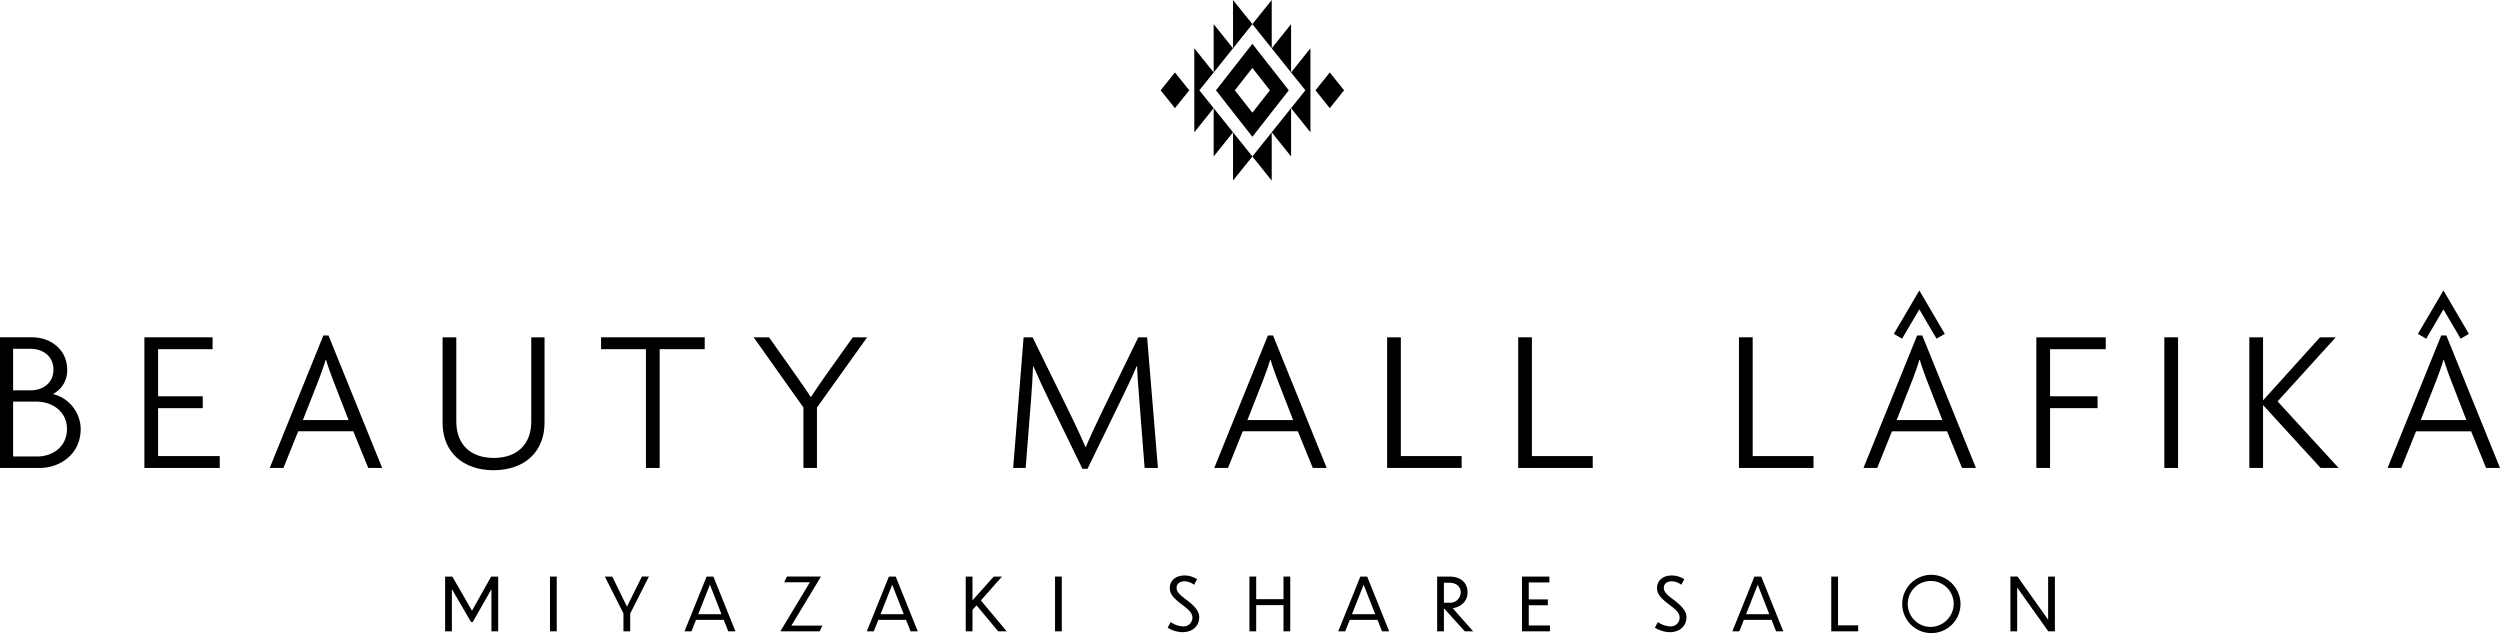 <svg xmlns="http://www.w3.org/2000/svg" xmlns:xlink="http://www.w3.org/1999/xlink" width="639.725" height="162.001" viewBox="0 0 639.725 162.001"><defs><style>.a{clip-path:url(#a);}</style><clipPath id="a"><rect width="639.725" height="87.678"/></clipPath></defs><g transform="translate(0.275 74.324)"><g class="a" transform="translate(-0.275 -0.001)"><path d="M13.52,24.256a6.713,6.713,0,0,0,3.669-6.237c0-5.188-4.3-8.28-8.962-8.28H0V43.174H10.114c5.4,0,10.533-3.668,10.533-9.957a9.318,9.318,0,0,0-7.127-8.961M3.354,12.675H7.7c3.3,0,5.975,1.886,5.975,5.345,0,3.406-2.672,5.293-5.817,5.293H3.354ZM9.485,40.238H3.354V26.194H9.223c4.3,0,7.913,2.621,7.913,7.023,0,4.453-3.563,7.021-7.651,7.021" transform="translate(0 2.249)"/><path d="M33.527,27.871H44.951V24.832H33.527V12.779h13.94V9.74H30.016V43.173H49.3v-3.04H33.527Z" transform="translate(6.931 2.25)"/><path d="M71.112,9.356H69.8l-13.729,33.9h3.512l3.773-9.379h14.1l3.826,9.379h3.563ZM64.561,31,68.6,20.728c.576-1.52,1.258-3.354,1.782-5.137h.1c.524,1.782,1.205,3.616,1.781,5.137L76.248,31Z" transform="translate(12.947 2.161)"/><path d="M118.1,31.592V9.74H114.7V31.278c0,5.816-3.563,9.328-9.591,9.328s-9.589-3.512-9.589-9.328V9.74H92.006V31.592c0,7.6,5.293,12.158,13.049,12.158S118.1,39.19,118.1,31.592" transform="translate(21.243 2.25)"/><path d="M124.961,12.779h11.477V43.173h3.51V12.779h11.529V9.74H124.961Z" transform="translate(28.852 2.249)"/><path d="M174.811,19.906c-1.1,1.572-2.411,3.459-3.459,5.084h-.1c-1.049-1.678-2.358-3.512-3.459-5.084L160.609,9.74h-3.93l12.735,17.973v15.46h3.459V27.713L185.711,9.74h-3.668Z" transform="translate(36.176 2.25)"/><path d="M244.267,43.173h3.406L244.9,9.74h-2.254l-9.117,18.708c-1.52,3.144-3.04,6.34-4.3,9.381h-.1c-1.31-3.092-2.934-6.5-4.349-9.381L215.6,9.74H213.3l-2.672,33.433h3.2l1.363-17.346c.209-2.515.418-5.817.523-8.647h.106c1.257,2.936,2.83,6.289,4.087,8.856l8.438,17.346h1.31l8.437-17.346c1.311-2.724,2.987-6.131,4.141-8.908h.1c.1,2.83.367,5.869.576,8.7Z" transform="translate(48.631 2.25)"/><path d="M266.164,9.356l-13.731,33.9h3.512l3.773-9.379h14.1l3.826,9.379H281.2l-13.729-33.9ZM272.609,31H260.922l4.035-10.271c.577-1.52,1.258-3.354,1.782-5.137h.1c.524,1.782,1.205,3.616,1.781,5.137Z" transform="translate(58.285 2.161)"/><path d="M291.879,9.74h-3.511V43.173h19.075V40.134H291.879Z" transform="translate(66.582 2.249)"/><path d="M319.128,9.74h-3.511V43.173h19.075V40.134H319.128Z" transform="translate(72.873 2.249)"/><path d="M365.024,9.74h-3.51V43.173h19.075V40.134H365.024Z" transform="translate(83.47 2.249)"/><path d="M401.128,9.356,387.4,43.261h3.512l3.773-9.379h14.1l3.826,9.379h3.563l-13.729-33.9ZM407.575,31H395.888l4.035-10.271c.577-1.52,1.258-3.354,1.782-5.137h.1c.524,1.782,1.205,3.616,1.781,5.137Z" transform="translate(89.447 2.161)"/><path d="M423.334,43.173h3.51v-15.3H439V24.832H426.844V12.779H441.1V9.74H423.334Z" transform="translate(97.744 2.249)"/><rect width="3.51" height="33.433" transform="translate(553.832 11.989)"/><path d="M490.461,43.173,474.844,26.141l14.883-16.4h-4.035L471.176,25.827h-.053V9.74h-3.51V43.173h3.51V27.137h.053L485.85,43.173Z" transform="translate(107.968 2.249)"/><path d="M521.558,43.261h3.563l-13.729-33.9h-1.311l-13.729,33.9h3.51l3.774-9.379h14.1ZM504.841,31l4.035-10.271c.576-1.52,1.258-3.354,1.782-5.137h.1c.523,1.782,1.205,3.616,1.781,5.137L516.528,31Z" transform="translate(114.603 2.161)"/><path d="M400.236,4.837l4.4,7.511,2.112-1.238L400.238,0l-6.527,11.11,2.111,1.24Z" transform="translate(90.904 0.001)"/><path d="M509.188,4.837l4.4,7.511L515.7,11.11,509.191,0l-6.527,11.11,2.111,1.24Z" transform="translate(116.061 0.001)"/><path d="M99.41,68.215l-5.033-8.733h-1.84V73.493h1.727v-10.8l4.9,8.414h.451l4.771-8.4V73.493h1.727V59.482h-1.8Z" transform="translate(21.366 13.734)"/><rect width="1.728" height="14.011" transform="translate(140.736 73.216)"/><path d="M131.4,67.182l-3.757-7.7h-1.9L130.5,68.91v4.583h1.728V68.947l4.789-9.466h-1.8Z" transform="translate(29.034 13.734)"/><path d="M147.957,59.482,142.3,73.492h1.785l1.164-2.93h7.1l1.146,2.93h1.84L149.7,59.482Zm-2.142,9.634,2.986-7.55,2.966,7.55Z" transform="translate(32.856 13.735)"/><path d="M172.525,59.613l-.018-.132h-8.621l-.694,1.466h6.573l-7.475,12.414.02.132h9.953l.7-1.465h-7.926Z" transform="translate(37.471 13.734)"/><path d="M185.854,59.482,180.2,73.492h1.785l1.164-2.93h7.1l1.146,2.93h1.84L187.6,59.482Zm-2.142,9.634,2.986-7.55,2.966,7.55Z" transform="translate(41.606 13.735)"/><path d="M210.044,59.482h-2.122l-5.428,6.086V59.482h-1.728V73.493h1.728V68.008l1.033-1.164,5.54,6.649h2.18l-6.612-7.907Z" transform="translate(46.355 13.734)"/><rect width="1.728" height="14.011" transform="translate(269.975 73.216)"/><path d="M247.465,65.412c-1.747-1.3-2.442-2.029-2.442-3.023,0-.7.489-1.653,2.1-1.653a4.33,4.33,0,0,1,2.384.9l.771-1.427a6.083,6.083,0,0,0-3.118-.958c-2.686,0-3.869,1.577-3.869,3.192,0,1.56.9,2.574,3.136,4.282,1.935,1.409,2.648,2.254,2.648,3.3a2.256,2.256,0,0,1-2.459,2.255,5.888,5.888,0,0,1-3.1-1.109l-.771,1.446a7.683,7.683,0,0,0,3.794,1.146c2.4,0,4.282-1.428,4.282-3.832,0-1.446-.939-2.7-3.362-4.526" transform="translate(56.049 13.682)"/><path d="M268.462,65.266h-6.987V59.481h-1.728V73.492h1.728v-6.7h6.987v6.7h1.728V59.481h-1.728Z" transform="translate(59.973 13.734)"/><path d="M283.86,59.482l-5.653,14.01h1.784l1.164-2.93h7.1l1.146,2.93h1.84l-5.634-14.01Zm-2.142,9.634,2.986-7.55,2.968,7.55Z" transform="translate(64.236 13.735)"/><path d="M306.549,63.539c0-2.422-1.633-4.057-4.7-4.057h-3.08v14.01H300.5v-5.8h.094l5.24,5.8h2.142l-5.221-5.9c2.179-.375,3.794-1.84,3.794-4.056M300.5,66.168V61.059h1.352c2.085,0,2.949,1.221,2.949,2.48a2.713,2.713,0,0,1-2.986,2.629Z" transform="translate(68.984 13.735)"/><path d="M318.138,66.825h4.884v-1.5h-4.884V60.984h5.278v-1.5h-7.006V73.493h7.156v-1.5h-5.428Z" transform="translate(73.056 13.734)"/><path d="M348.753,65.412c-1.747-1.3-2.442-2.029-2.442-3.023,0-.7.489-1.653,2.1-1.653a4.331,4.331,0,0,1,2.384.9l.769-1.427a6.075,6.075,0,0,0-3.117-.958c-2.686,0-3.869,1.577-3.869,3.192,0,1.56.9,2.574,3.135,4.282,1.935,1.409,2.649,2.254,2.649,3.3a2.256,2.256,0,0,1-2.461,2.255,5.892,5.892,0,0,1-3.1-1.109l-.769,1.446a7.683,7.683,0,0,0,3.794,1.146c2.4,0,4.282-1.428,4.282-3.832,0-1.446-.939-2.7-3.362-4.526" transform="translate(79.436 13.682)"/><path d="M365.787,59.482l-5.653,14.01h1.785l1.164-2.93h7.1l1.146,2.93h1.84l-5.635-14.01Zm-2.141,9.634,2.986-7.55,2.968,7.55Z" transform="translate(83.152 13.735)"/><path d="M382.429,59.482H380.7V73.493h6.893v-1.54h-5.165Z" transform="translate(87.9 13.734)"/><path d="M402.8,59.116a7.458,7.458,0,1,0,7.644,7.437,7.517,7.517,0,0,0-7.644-7.437m0,13.334a5.879,5.879,0,1,1,5.9-5.916,5.976,5.976,0,0,1-5.9,5.916" transform="translate(91.233 13.65)"/><path d="M427.6,70.525l-7.832-11.044h-1.822V73.493h1.727V62.279l7.964,11.213h1.691V59.482H427.6Z" transform="translate(96.499 13.734)"/></g><g transform="translate(296.725 -74.325)"><path d="M23.469,11.213,21.054,14.3l-6.9,8.812,6.9,8.812L23.469,35l2.415-3.083,6.9-8.812-6.9-8.812Zm0,17.624-4.487-5.729,4.487-5.729,4.487,5.729Z"/><path d="M33.373,40.036V27.675l-4.952,6.181Z"/><path d="M23.468,40.036l4.953,6.18V33.856Z"/><path d="M13.564,33.856v6.18l4.952-6.18-4.952-6.18Z"/><path d="M18.517,40.036v6.18l4.952-6.18-4.952-6.18Z"/><path d="M13.564,18.541l-4.952-6.18V33.856l4.952-6.181L9.9,23.108Z"/><path d="M39.618,23.108l3.659,4.568,3.661-4.568-3.661-4.567Z"/><path d="M37.033,23.108l-3.66,4.567,4.953,6.18V12.36l-4.953,6.181Z"/><path d="M13.564,6.18V18.541l4.952-6.181Z"/><path d="M18.517,0V12.361L23.469,6.18Z"/><path d="M33.373,12.361V6.181l-4.952,6.18,4.952,6.18Z"/><path d="M28.421,0,23.468,6.18l4.953,6.181V0Z"/><path d="M0,23.108l3.659,4.568L7.32,23.108,3.659,18.541Z"/></g></g></svg>